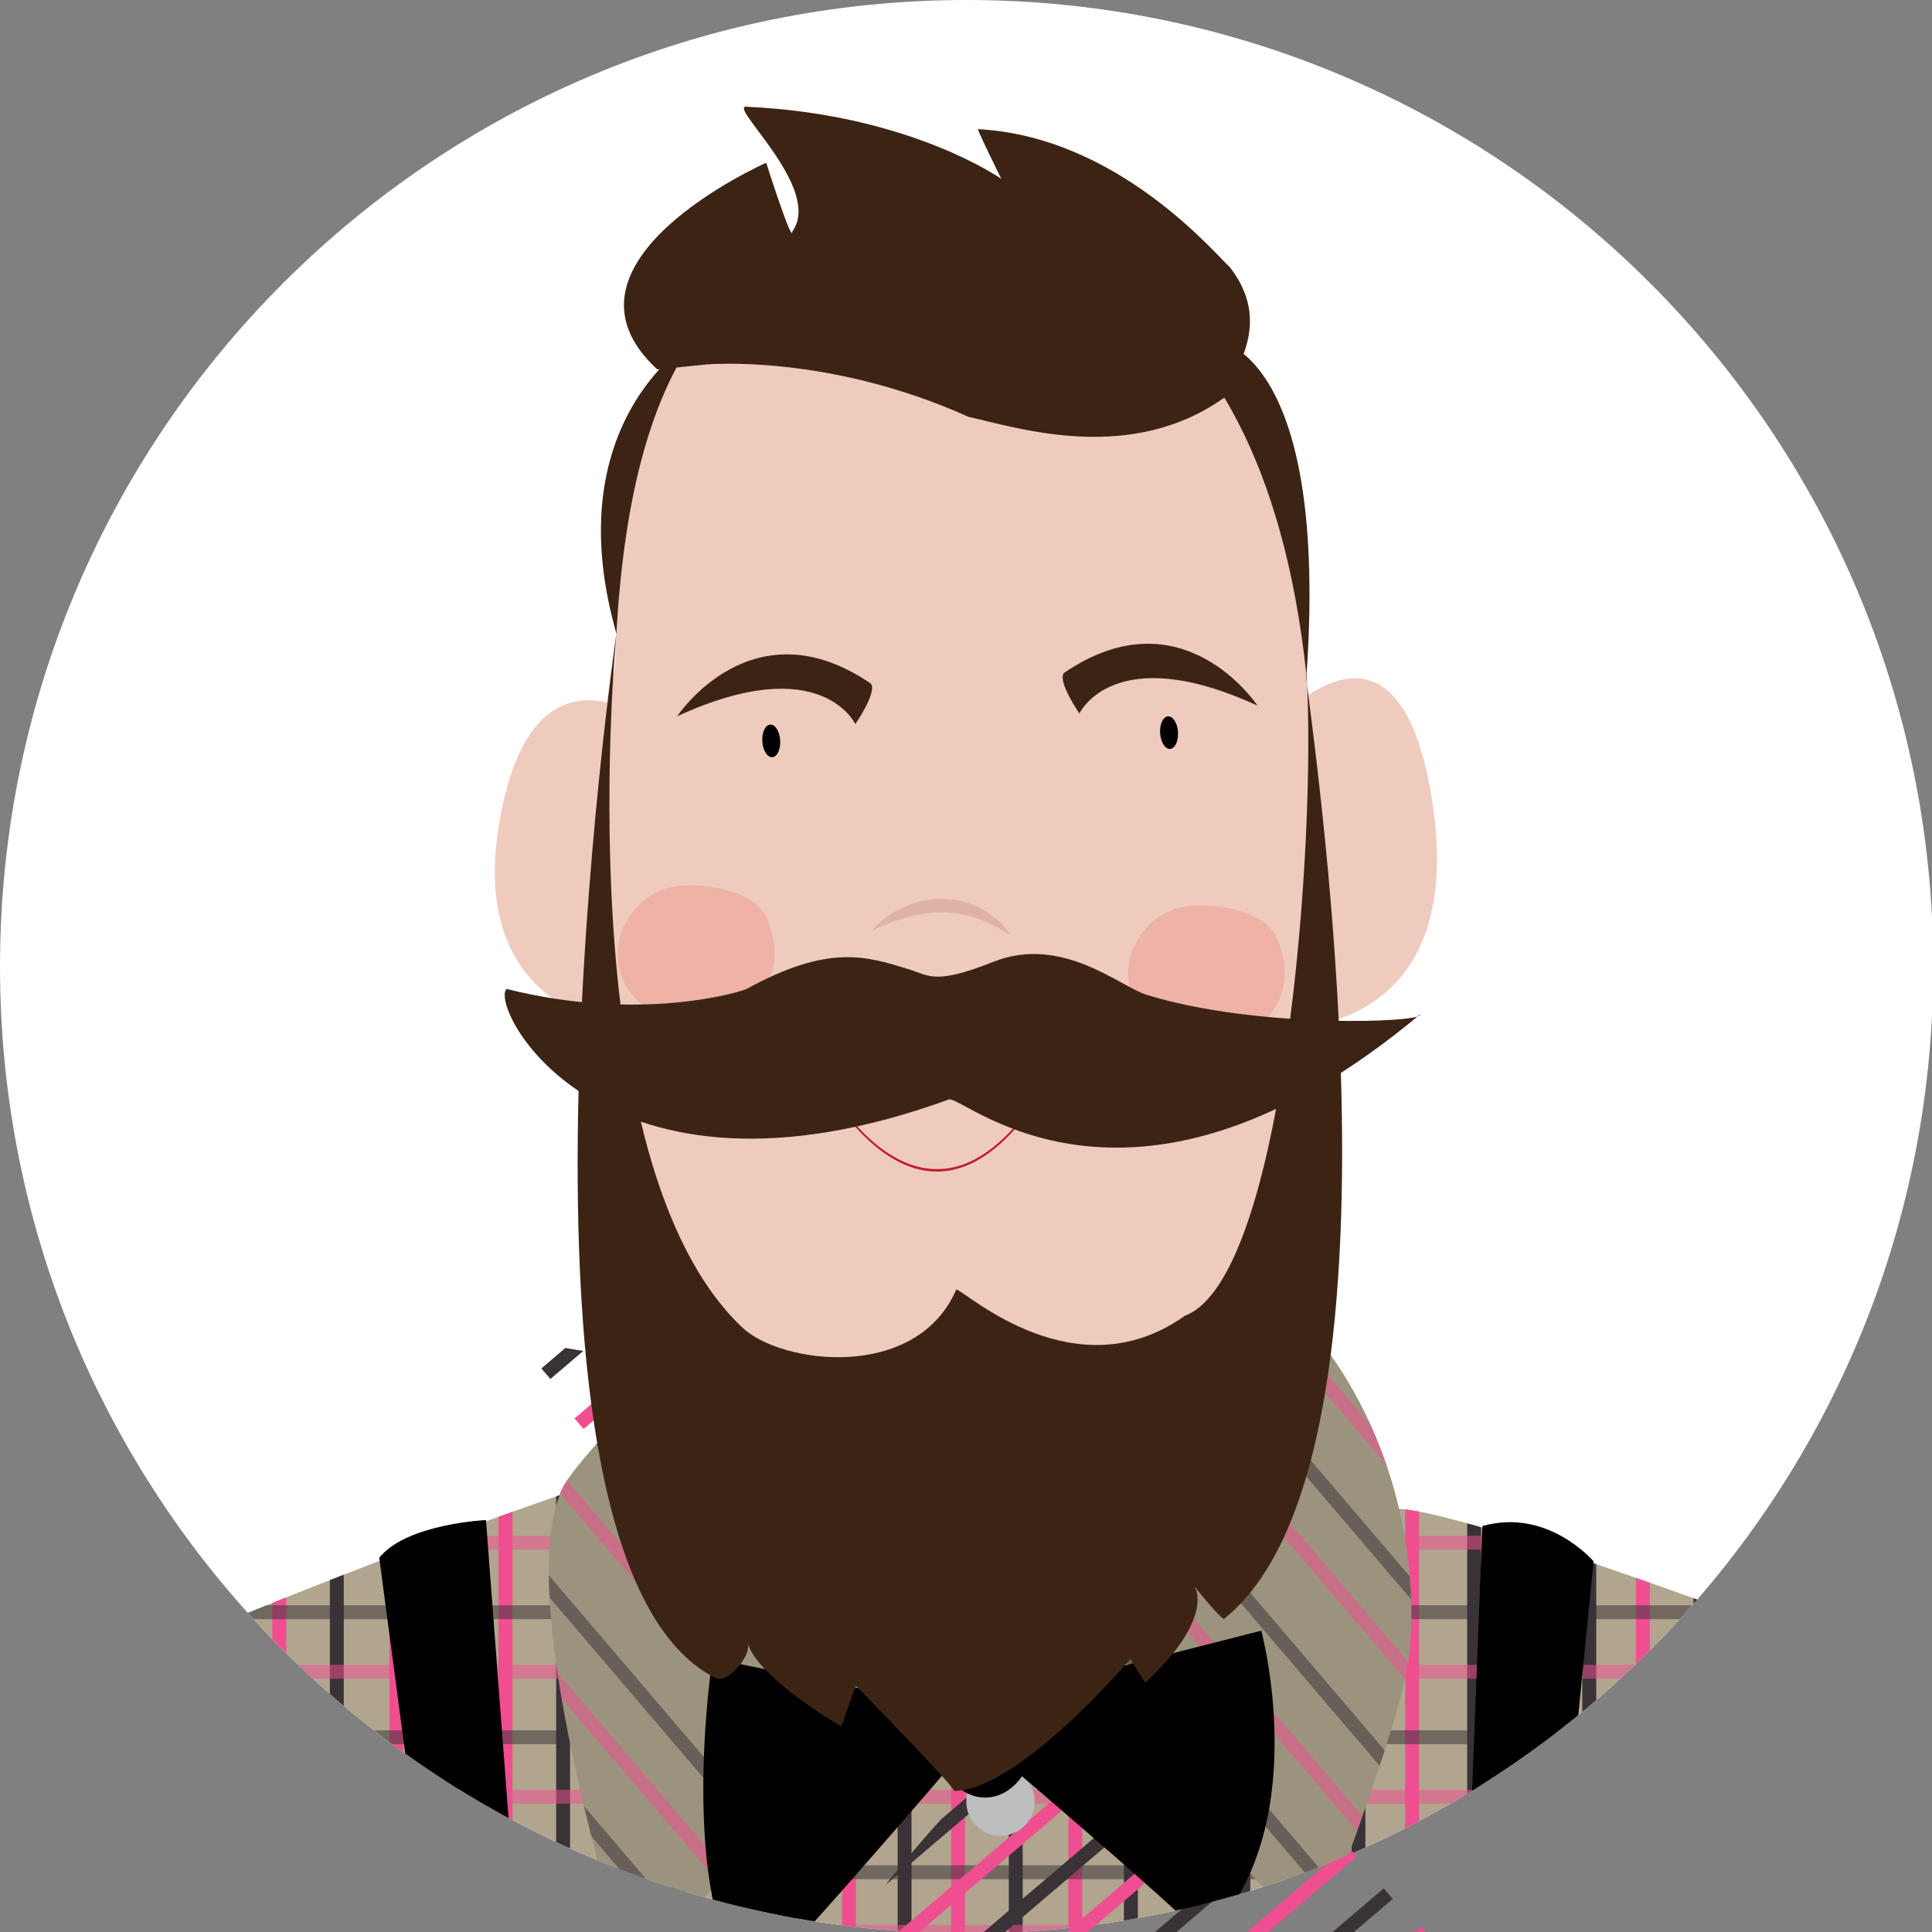 <?xml version="1.0" encoding="utf-8"?>
<!-- Generator: Adobe Illustrator 15.0.2, SVG Export Plug-In  -->
<!DOCTYPE svg PUBLIC "-//W3C//DTD SVG 1.1//EN" "http://www.w3.org/Graphics/SVG/1.1/DTD/svg11.dtd">
<svg version="1.1"
	 xmlns="http://www.w3.org/2000/svg" xmlns:xlink="http://www.w3.org/1999/xlink" xmlns:a="http://ns.adobe.com/AdobeSVGViewerExtensions/3.0/"
	 x="0px" y="0px" width="134px" height="134px" viewBox="692.571 213.513 134 134" enable-background="new 692.571 213.513 134 134"
	 xml:space="preserve">
<rect x="692.571" y="213.513" width="134" height="134" fill="#808080" stroke="none"/>
<defs>
</defs>
<rect display="none" fill="#212D61" width="1138.443" height="1111.444"/>
<g>
	<defs>
		<path id="SVGID_81_" d="M692.571,280.557c0,37.028,30.017,67.043,67.044,67.043c37.026,0,67.044-30.015,67.044-67.043
			c0-37.027-30.018-67.044-67.044-67.044C722.587,213.513,692.571,243.53,692.571,280.557"/>
	</defs>
	<clipPath id="SVGID_82_">
		<use xlink:href="#SVGID_81_"  overflow="visible"/>
	</clipPath>
	<path clip-path="url(#SVGID_82_)" fill="#FFFFFF" d="M826.658,280.557c0,37.027-30.016,67.044-67.044,67.044
		c-37.027,0-67.043-30.017-67.043-67.044c0-37.027,30.016-67.044,67.043-67.044C796.642,213.513,826.658,243.53,826.658,280.557"/>
	<path clip-path="url(#SVGID_82_)" fill="#B1A58E" d="M731.395,317.211c0,0-48.125,16.484-54.946,26.715
		c0.947,1.516,86.02,68.777,86.02,68.777l82.986-74.84c0,0-48.313-19.326-55.893-19.705
		C788.236,317.779,768.342,346.769,731.395,317.211"/>
</g>
<g>
	<defs>
		<path id="SVGID_56_" d="M709.755,325.379c12.271,13.642,30.063,22.221,49.859,22.221c20.237,0,38.381-8.966,50.674-23.144
			c-9.485-3.405-17.913-6.157-20.728-6.297c-0.441-0.126-2.958,3.025-7.487,6.175c-9.032,6.281-26.074,12.562-50.68-7.122
			C731.394,317.212,721.331,320.659,709.755,325.379"/>
	</defs>
	<clipPath id="SVGID_83_">
		<use xlink:href="#SVGID_56_"  overflow="visible"/>
	</clipPath>
	<rect x="684.056" y="309.643" clip-path="url(#SVGID_83_)" fill="#393236" width="0.964" height="112.731"/>
	<rect x="688.186" y="310.144" clip-path="url(#SVGID_83_)" fill="#EF4F91" width="0.964" height="112.731"/>
	<rect x="692.042" y="310.144" clip-path="url(#SVGID_83_)" fill="#393236" width="0.964" height="112.731"/>
	<rect x="695.759" y="309.894" clip-path="url(#SVGID_83_)" fill="#EF4F91" width="0.964" height="112.731"/>
	<rect x="699.752" y="310.395" clip-path="url(#SVGID_83_)" fill="#393236" width="0.964" height="112.731"/>
	<rect x="703.883" y="310.896" clip-path="url(#SVGID_83_)" fill="#EF4F91" width="0.964" height="112.731"/>
	<rect x="707.739" y="310.896" clip-path="url(#SVGID_83_)" fill="#393236" width="0.964" height="112.731"/>
	<rect x="711.457" y="310.646" clip-path="url(#SVGID_83_)" fill="#EF4F91" width="0.964" height="112.731"/>
	<rect x="715.45" y="310.395" clip-path="url(#SVGID_83_)" fill="#393236" width="0.964" height="112.731"/>
	<rect x="719.58" y="310.896" clip-path="url(#SVGID_83_)" fill="#EF4F91" width="0.964" height="112.731"/>
	<rect x="723.435" y="310.896" clip-path="url(#SVGID_83_)" fill="#393236" width="0.964" height="112.731"/>
	<rect x="727.152" y="310.646" clip-path="url(#SVGID_83_)" fill="#EF4F91" width="0.965" height="112.731"/>
	<rect x="794.332" y="311.867" clip-path="url(#SVGID_83_)" fill="#393236" width="0.964" height="112.731"/>
	<rect x="798.461" y="312.368" clip-path="url(#SVGID_83_)" fill="#EF4F91" width="0.964" height="112.731"/>
	<rect x="802.317" y="312.368" clip-path="url(#SVGID_83_)" fill="#393236" width="0.965" height="112.731"/>
	<rect x="806.035" y="312.117" clip-path="url(#SVGID_83_)" fill="#EF4F91" width="0.964" height="112.731"/>
	<rect x="810.027" y="312.618" clip-path="url(#SVGID_83_)" fill="#393236" width="0.965" height="112.731"/>
	<rect x="814.159" y="313.119" clip-path="url(#SVGID_83_)" fill="#EF4F91" width="0.964" height="112.731"/>
	<rect x="818.013" y="313.119" clip-path="url(#SVGID_83_)" fill="#393236" width="0.964" height="112.731"/>
	<rect x="821.731" y="312.869" clip-path="url(#SVGID_83_)" fill="#EF4F91" width="0.965" height="112.731"/>
	<rect x="825.724" y="312.618" clip-path="url(#SVGID_83_)" fill="#393236" width="0.964" height="112.731"/>
	<rect x="829.854" y="313.119" clip-path="url(#SVGID_83_)" fill="#EF4F91" width="0.964" height="112.731"/>
	<rect x="833.71" y="313.119" clip-path="url(#SVGID_83_)" fill="#393236" width="0.964" height="112.731"/>
	<rect x="837.427" y="312.869" clip-path="url(#SVGID_83_)" fill="#EF4F91" width="0.964" height="112.731"/>
	<rect x="731.145" y="310.646" clip-path="url(#SVGID_83_)" fill="#393236" width="0.964" height="112.731"/>
	<rect x="735.276" y="311.147" clip-path="url(#SVGID_83_)" fill="#EF4F91" width="0.965" height="112.731"/>
	<rect x="739.131" y="311.147" clip-path="url(#SVGID_83_)" fill="#393236" width="0.964" height="112.731"/>
	<rect x="742.849" y="310.896" clip-path="url(#SVGID_83_)" fill="#EF4F91" width="0.964" height="112.731"/>
	<rect x="746.842" y="311.397" clip-path="url(#SVGID_83_)" fill="#393236" width="0.964" height="112.731"/>
	<rect x="750.972" y="311.898" clip-path="url(#SVGID_83_)" fill="#EF4F91" width="0.964" height="112.731"/>
	<rect x="754.829" y="311.898" clip-path="url(#SVGID_83_)" fill="#393236" width="0.964" height="112.731"/>
	<rect x="758.545" y="311.648" clip-path="url(#SVGID_83_)" fill="#EF4F91" width="0.964" height="112.731"/>
	<rect x="762.539" y="311.397" clip-path="url(#SVGID_83_)" fill="#393236" width="0.964" height="112.731"/>
	<rect x="766.669" y="311.898" clip-path="url(#SVGID_83_)" fill="#EF4F91" width="0.964" height="112.731"/>
	<rect x="770.524" y="311.898" clip-path="url(#SVGID_83_)" fill="#393236" width="0.965" height="112.731"/>
	<rect x="774.243" y="311.648" clip-path="url(#SVGID_83_)" fill="#EF4F91" width="0.964" height="112.731"/>
	<rect x="778.324" y="311.397" clip-path="url(#SVGID_83_)" fill="#393236" width="0.964" height="112.731"/>
	<rect x="782.455" y="311.898" clip-path="url(#SVGID_83_)" fill="#EF4F91" width="0.964" height="112.731"/>
	<rect x="786.309" y="311.898" clip-path="url(#SVGID_83_)" fill="#393236" width="0.964" height="112.731"/>
	<rect x="790.027" y="311.648" clip-path="url(#SVGID_83_)" fill="#EF4F91" width="0.965" height="112.731"/>
	<g opacity="0.53" clip-path="url(#SVGID_83_)">
		<g>
			<defs>
				<rect id="SVGID_80_" x="681.277" y="315.9" width="151.271" height="0.964"/>
			</defs>
			<clipPath id="SVGID_84_">
				<use xlink:href="#SVGID_80_"  overflow="visible"/>
			</clipPath>
			<rect x="681.277" y="315.9" clip-path="url(#SVGID_84_)" fill="#393236" width="151.271" height="0.964"/>
		</g>
	</g>
	<g opacity="0.53" clip-path="url(#SVGID_83_)">
		<g>
			<defs>
				<rect id="SVGID_79_" x="680.605" y="320.031" width="151.271" height="0.964"/>
			</defs>
			<clipPath id="SVGID_85_">
				<use xlink:href="#SVGID_79_"  overflow="visible"/>
			</clipPath>
			<rect x="680.605" y="320.031" clip-path="url(#SVGID_85_)" fill="#EF4F91" width="151.271" height="0.964"/>
		</g>
	</g>
	<g opacity="0.53" clip-path="url(#SVGID_83_)">
		<g>
			<defs>
				<rect id="SVGID_78_" x="681.88" y="324.85" width="151.27" height="0.964"/>
			</defs>
			<clipPath id="SVGID_86_">
				<use xlink:href="#SVGID_78_"  overflow="visible"/>
			</clipPath>
			<rect x="681.88" y="324.85" clip-path="url(#SVGID_86_)" fill="#393236" width="151.27" height="0.964"/>
		</g>
	</g>
	<g opacity="0.53" clip-path="url(#SVGID_83_)">
		<g>
			<defs>
				<rect id="SVGID_77_" x="681.208" y="328.981" width="151.27" height="0.963"/>
			</defs>
			<clipPath id="SVGID_87_">
				<use xlink:href="#SVGID_77_"  overflow="visible"/>
			</clipPath>
			<rect x="681.208" y="328.981" clip-path="url(#SVGID_87_)" fill="#EF4F91" width="151.27" height="0.964"/>
		</g>
	</g>
	<g opacity="0.53" clip-path="url(#SVGID_83_)">
		<g>
			<defs>
				<rect id="SVGID_76_" x="681.277" y="333.524" width="151.271" height="0.964"/>
			</defs>
			<clipPath id="SVGID_88_">
				<use xlink:href="#SVGID_76_"  overflow="visible"/>
			</clipPath>
			<rect x="681.277" y="333.524" clip-path="url(#SVGID_88_)" fill="#393236" width="151.271" height="0.964"/>
		</g>
	</g>
	<g opacity="0.53" clip-path="url(#SVGID_83_)">
		<g>
			<defs>
				<rect id="SVGID_75_" x="680.605" y="337.655" width="151.271" height="0.964"/>
			</defs>
			<clipPath id="SVGID_89_">
				<use xlink:href="#SVGID_75_"  overflow="visible"/>
			</clipPath>
			<rect x="680.605" y="337.655" clip-path="url(#SVGID_89_)" fill="#EF4F91" width="151.271" height="0.964"/>
		</g>
	</g>
	<g opacity="0.53" clip-path="url(#SVGID_83_)">
		<g>
			<defs>
				<rect id="SVGID_74_" x="681.277" y="342.887" width="151.271" height="0.964"/>
			</defs>
			<clipPath id="SVGID_90_">
				<use xlink:href="#SVGID_74_"  overflow="visible"/>
			</clipPath>
			<rect x="681.277" y="342.887" clip-path="url(#SVGID_90_)" fill="#393236" width="151.271" height="0.964"/>
		</g>
	</g>
	<g opacity="0.53" clip-path="url(#SVGID_83_)">
		<g>
			<defs>
				<rect id="SVGID_73_" x="680.605" y="347.018" width="151.271" height="0.964"/>
			</defs>
			<clipPath id="SVGID_91_">
				<use xlink:href="#SVGID_73_"  overflow="visible"/>
			</clipPath>
			<rect x="680.605" y="347.018" clip-path="url(#SVGID_91_)" fill="#EF4F91" width="151.271" height="0.964"/>
		</g>
	</g>
	<g opacity="0.53" clip-path="url(#SVGID_83_)">
		<g>
			<defs>
				<rect id="SVGID_72_" x="681.277" y="351.424" width="151.271" height="0.964"/>
			</defs>
			<clipPath id="SVGID_92_">
				<use xlink:href="#SVGID_72_"  overflow="visible"/>
			</clipPath>
			<rect x="681.277" y="351.424" clip-path="url(#SVGID_92_)" fill="#393236" width="151.271" height="0.964"/>
		</g>
	</g>
	<g opacity="0.53" clip-path="url(#SVGID_83_)">
		<g>
			<defs>
				<rect id="SVGID_71_" x="680.605" y="355.555" width="151.271" height="0.963"/>
			</defs>
			<clipPath id="SVGID_93_">
				<use xlink:href="#SVGID_71_"  overflow="visible"/>
			</clipPath>
			<rect x="680.605" y="355.555" clip-path="url(#SVGID_93_)" fill="#EF4F91" width="151.271" height="0.964"/>
		</g>
	</g>
	<g opacity="0.53" clip-path="url(#SVGID_83_)">
		<g>
			<defs>
				<rect id="SVGID_70_" x="680.674" y="360.374" width="151.27" height="0.963"/>
			</defs>
			<clipPath id="SVGID_94_">
				<use xlink:href="#SVGID_70_"  overflow="visible"/>
			</clipPath>
			<rect x="680.674" y="360.374" clip-path="url(#SVGID_94_)" fill="#393236" width="151.27" height="0.964"/>
		</g>
	</g>
	<g opacity="0.53" clip-path="url(#SVGID_83_)">
		<g>
			<defs>
				<rect id="SVGID_69_" x="680.002" y="364.504" width="151.27" height="0.964"/>
			</defs>
			<clipPath id="SVGID_95_">
				<use xlink:href="#SVGID_69_"  overflow="visible"/>
			</clipPath>
			<rect x="680.002" y="364.504" clip-path="url(#SVGID_95_)" fill="#EF4F91" width="151.27" height="0.964"/>
		</g>
	</g>
	<g opacity="0.53" clip-path="url(#SVGID_83_)">
		<g>
			<defs>
				<rect id="SVGID_68_" x="680.388" y="368.815" width="151.271" height="0.963"/>
			</defs>
			<clipPath id="SVGID_96_">
				<use xlink:href="#SVGID_68_"  overflow="visible"/>
			</clipPath>
			<rect x="680.388" y="368.815" clip-path="url(#SVGID_96_)" fill="#393236" width="151.271" height="0.964"/>
		</g>
	</g>
	<g opacity="0.53" clip-path="url(#SVGID_83_)">
		<g>
			<defs>
				<rect id="SVGID_67_" x="679.716" y="372.945" width="151.271" height="0.964"/>
			</defs>
			<clipPath id="SVGID_97_">
				<use xlink:href="#SVGID_67_"  overflow="visible"/>
			</clipPath>
			<rect x="679.716" y="372.945" clip-path="url(#SVGID_97_)" fill="#EF4F91" width="151.271" height="0.964"/>
		</g>
	</g>
	<g opacity="0.53" clip-path="url(#SVGID_83_)">
		<g>
			<defs>
				<rect id="SVGID_66_" x="680.992" y="377.764" width="151.27" height="0.964"/>
			</defs>
			<clipPath id="SVGID_98_">
				<use xlink:href="#SVGID_66_"  overflow="visible"/>
			</clipPath>
			<rect x="680.992" y="377.764" clip-path="url(#SVGID_98_)" fill="#393236" width="151.27" height="0.964"/>
		</g>
	</g>
	<g opacity="0.53" clip-path="url(#SVGID_83_)">
		<g>
			<defs>
				<rect id="SVGID_65_" x="680.319" y="381.895" width="151.271" height="0.964"/>
			</defs>
			<clipPath id="SVGID_99_">
				<use xlink:href="#SVGID_65_"  overflow="visible"/>
			</clipPath>
			<rect x="680.319" y="381.895" clip-path="url(#SVGID_99_)" fill="#EF4F91" width="151.271" height="0.964"/>
		</g>
	</g>
	<g opacity="0.53" clip-path="url(#SVGID_83_)">
		<g>
			<defs>
				<rect id="SVGID_64_" x="680.388" y="386.439" width="151.271" height="0.963"/>
			</defs>
			<clipPath id="SVGID_100_">
				<use xlink:href="#SVGID_64_"  overflow="visible"/>
			</clipPath>
			<rect x="680.388" y="386.439" clip-path="url(#SVGID_100_)" fill="#393236" width="151.271" height="0.964"/>
		</g>
	</g>
	<g opacity="0.53" clip-path="url(#SVGID_83_)">
		<g>
			<defs>
				<rect id="SVGID_63_" x="679.716" y="390.569" width="151.271" height="0.964"/>
			</defs>
			<clipPath id="SVGID_101_">
				<use xlink:href="#SVGID_63_"  overflow="visible"/>
			</clipPath>
			<rect x="679.716" y="390.569" clip-path="url(#SVGID_101_)" fill="#EF4F91" width="151.271" height="0.964"/>
		</g>
	</g>
	<g opacity="0.53" clip-path="url(#SVGID_83_)">
		<g>
			<defs>
				<rect id="SVGID_62_" x="680.388" y="395.801" width="151.271" height="0.964"/>
			</defs>
			<clipPath id="SVGID_102_">
				<use xlink:href="#SVGID_62_"  overflow="visible"/>
			</clipPath>
			<rect x="680.388" y="395.801" clip-path="url(#SVGID_102_)" fill="#393236" width="151.271" height="0.964"/>
		</g>
	</g>
	<g opacity="0.53" clip-path="url(#SVGID_83_)">
		<g>
			<defs>
				<rect id="SVGID_61_" x="679.716" y="399.932" width="151.271" height="0.964"/>
			</defs>
			<clipPath id="SVGID_103_">
				<use xlink:href="#SVGID_61_"  overflow="visible"/>
			</clipPath>
			<rect x="679.716" y="399.932" clip-path="url(#SVGID_103_)" fill="#EF4F91" width="151.271" height="0.964"/>
		</g>
	</g>
	<g opacity="0.53" clip-path="url(#SVGID_83_)">
		<g>
			<defs>
				<rect id="SVGID_60_" x="680.388" y="404.338" width="151.271" height="0.964"/>
			</defs>
			<clipPath id="SVGID_104_">
				<use xlink:href="#SVGID_60_"  overflow="visible"/>
			</clipPath>
			<rect x="680.388" y="404.338" clip-path="url(#SVGID_104_)" fill="#393236" width="151.271" height="0.964"/>
		</g>
	</g>
	<g opacity="0.53" clip-path="url(#SVGID_83_)">
		<g>
			<defs>
				<rect id="SVGID_59_" x="679.716" y="408.469" width="151.271" height="0.964"/>
			</defs>
			<clipPath id="SVGID_105_">
				<use xlink:href="#SVGID_59_"  overflow="visible"/>
			</clipPath>
			<rect x="679.716" y="408.469" clip-path="url(#SVGID_105_)" fill="#EF4F91" width="151.271" height="0.964"/>
		</g>
	</g>
	<g opacity="0.53" clip-path="url(#SVGID_83_)">
		<g>
			<defs>
				<rect id="SVGID_58_" x="679.786" y="413.288" width="151.27" height="0.964"/>
			</defs>
			<clipPath id="SVGID_106_">
				<use xlink:href="#SVGID_58_"  overflow="visible"/>
			</clipPath>
			<rect x="679.786" y="413.288" clip-path="url(#SVGID_106_)" fill="#393236" width="151.27" height="0.964"/>
		</g>
	</g>
	<g opacity="0.53" clip-path="url(#SVGID_83_)">
		<g>
			<defs>
				<rect id="SVGID_57_" x="679.114" y="417.419" width="151.27" height="0.963"/>
			</defs>
			<clipPath id="SVGID_107_">
				<use xlink:href="#SVGID_57_"  overflow="visible"/>
			</clipPath>
			<rect x="679.114" y="417.419" clip-path="url(#SVGID_107_)" fill="#EF4F91" width="151.27" height="0.964"/>
		</g>
	</g>
</g>
<g>
	<defs>
		<path id="SVGID_55_" d="M692.571,280.557c0,37.028,30.017,67.043,67.044,67.043c37.026,0,67.044-30.015,67.044-67.043
			c0-37.027-30.018-67.044-67.044-67.044C722.587,213.513,692.571,243.53,692.571,280.557"/>
	</defs>
	<clipPath id="SVGID_108_">
		<use xlink:href="#SVGID_55_"  overflow="visible"/>
	</clipPath>
	<path clip-path="url(#SVGID_108_)" d="M795.385,319.357l-2.635,67.898l4.037-1.956l6.311-63.496
		C803.098,321.803,799.926,318.071,795.385,319.357"/>
	<path clip-path="url(#SVGID_108_)" d="M718.875,321.555l8.757,66.005l3.647-2.612l-5.002-66.006
		C726.278,318.942,720.78,319.188,718.875,321.555"/>
	<path clip-path="url(#SVGID_108_)" fill="#9C937E" d="M759.815,331.232c0,0-16.483,7.768-22.926,20.652
		c-0.758-1.516-8.715-26.715-5.494-34.673c0.189-1.326,4.927-6.063,4.927-6.063S744.658,327.632,759.815,331.232"/>
</g>
<g>
	<defs>
		<path id="SVGID_30_" d="M731.394,317.212c-2.027,5.012,0.378,16.864,2.626,25.33c2.415,0.998,4.898,1.858,7.445,2.573
			c7.533-8.785,18.35-13.883,18.35-13.883c-15.156-3.6-23.494-20.083-23.494-20.083S731.584,315.885,731.394,317.212"/>
	</defs>
	<clipPath id="SVGID_109_">
		<use xlink:href="#SVGID_30_"  overflow="visible"/>
	</clipPath>
	
		<rect x="661.155" y="220.752" transform="matrix(0.649 0.761 -0.761 0.649 443.18 -406.134)" clip-path="url(#SVGID_109_)" fill="#393236" width="0.963" height="112.732"/>
	
		<rect x="663.453" y="224.221" transform="matrix(0.649 0.761 -0.761 0.649 446.627 -406.666)" clip-path="url(#SVGID_109_)" fill="#EF4F91" width="0.963" height="112.732"/>
	
		<rect x="665.954" y="227.155" transform="matrix(0.649 0.761 -0.761 0.649 449.737 -407.538)" clip-path="url(#SVGID_109_)" fill="#393236" width="0.963" height="112.731"/>
	
		<rect x="668.557" y="229.821" transform="matrix(0.649 0.761 -0.761 0.649 452.68 -408.582)" clip-path="url(#SVGID_109_)" fill="#EF4F91" width="0.963" height="112.731"/>
	
		<rect x="670.766" y="233.185" transform="matrix(0.649 0.761 -0.761 0.649 456.015 -409.083)" clip-path="url(#SVGID_109_)" fill="#393236" width="0.963" height="112.731"/>
	
		<rect x="673.065" y="236.653" transform="matrix(0.649 0.761 -0.761 0.649 459.692 -409.684)" clip-path="url(#SVGID_109_)" fill="#EF4F91" width="0.964" height="112.731"/>
	
		<rect x="675.566" y="239.587" transform="matrix(0.649 0.761 -0.761 0.649 462.572 -410.486)" clip-path="url(#SVGID_109_)" fill="#393236" width="0.963" height="112.732"/>
	
		<rect x="678.169" y="242.254" transform="matrix(0.649 0.761 -0.761 0.649 465.515 -411.531)" clip-path="url(#SVGID_109_)" fill="#EF4F91" width="0.963" height="112.731"/>
	
		<rect x="680.95" y="245.13" transform="matrix(0.649 0.761 -0.761 0.649 468.68 -412.637)" clip-path="url(#SVGID_109_)" fill="#393236" width="0.963" height="112.731"/>
	
		<rect x="683.248" y="248.598" transform="matrix(0.649 0.761 -0.761 0.649 472.125 -413.168)" clip-path="url(#SVGID_109_)" fill="#EF4F91" width="0.963" height="112.732"/>
	
		<rect x="685.75" y="251.532" transform="matrix(0.649 0.761 -0.761 0.649 475.236 -414.041)" clip-path="url(#SVGID_109_)" fill="#393236" width="0.963" height="112.731"/>
	
		<rect x="688.353" y="254.198" transform="matrix(0.649 0.761 -0.761 0.649 478.179 -415.086)" clip-path="url(#SVGID_109_)" fill="#EF4F91" width="0.963" height="112.731"/>
	
		<rect x="731.008" y="306.111" transform="matrix(0.649 0.761 -0.761 0.649 532.918 -429.379)" clip-path="url(#SVGID_109_)" fill="#393236" width="0.964" height="112.731"/>
	
		<rect x="733.306" y="309.58" transform="matrix(0.649 0.761 -0.761 0.649 536.104 -429.845)" clip-path="url(#SVGID_109_)" fill="#EF4F91" width="0.963" height="112.731"/>
	
		<rect x="735.808" y="312.513" transform="matrix(0.649 0.761 -0.761 0.649 539.214 -430.718)" clip-path="url(#SVGID_109_)" fill="#393236" width="0.963" height="112.732"/>
	
		<rect x="738.41" y="315.18" transform="matrix(0.649 0.761 -0.761 0.649 542.157 -431.762)" clip-path="url(#SVGID_109_)" fill="#EF4F91" width="0.963" height="112.732"/>
	
		<rect x="740.619" y="318.543" transform="matrix(0.649 0.761 -0.761 0.649 545.492 -432.262)" clip-path="url(#SVGID_109_)" fill="#393236" width="0.963" height="112.732"/>
	
		<rect x="742.918" y="322.012" transform="matrix(0.649 0.761 -0.761 0.649 548.938 -432.793)" clip-path="url(#SVGID_109_)" fill="#EF4F91" width="0.963" height="112.732"/>
	
		<rect x="745.419" y="324.946" transform="matrix(0.649 0.761 -0.761 0.649 552.049 -433.666)" clip-path="url(#SVGID_109_)" fill="#393236" width="0.963" height="112.731"/>
	
		<rect x="748.022" y="327.612" transform="matrix(0.649 0.761 -0.761 0.649 554.992 -434.71)" clip-path="url(#SVGID_109_)" fill="#EF4F91" width="0.963" height="112.731"/>
	
		<rect x="750.803" y="330.488" transform="matrix(0.649 0.761 -0.761 0.649 558.157 -435.816)" clip-path="url(#SVGID_109_)" fill="#393236" width="0.963" height="112.731"/>
	
		<rect x="753.102" y="333.956" transform="matrix(0.649 0.761 -0.761 0.649 561.603 -436.348)" clip-path="url(#SVGID_109_)" fill="#EF4F91" width="0.963" height="112.732"/>
	
		<rect x="755.603" y="336.89" transform="matrix(0.649 0.761 -0.761 0.649 564.713 -437.221)" clip-path="url(#SVGID_109_)" fill="#393236" width="0.963" height="112.732"/>
	
		<rect x="758.205" y="339.557" transform="matrix(0.649 0.761 -0.761 0.649 567.656 -438.264)" clip-path="url(#SVGID_109_)" fill="#EF4F91" width="0.963" height="112.732"/>
	
		<rect x="690.943" y="257.236" transform="matrix(0.649 0.761 -0.761 0.649 481.401 -415.99)" clip-path="url(#SVGID_109_)" fill="#393236" width="0.963" height="112.732"/>
	
		<rect x="693.241" y="260.705" transform="matrix(0.649 0.761 -0.761 0.649 485.088 -416.589)" clip-path="url(#SVGID_109_)" fill="#EF4F91" width="0.964" height="112.731"/>
	
		<rect x="695.743" y="263.639" transform="matrix(0.649 0.761 -0.761 0.649 487.957 -417.394)" clip-path="url(#SVGID_109_)" fill="#393236" width="0.963" height="112.731"/>
	
		<rect x="698.345" y="266.305" transform="matrix(0.649 0.761 -0.761 0.649 490.9 -418.438)" clip-path="url(#SVGID_109_)" fill="#EF4F91" width="0.963" height="112.731"/>
	
		<rect x="700.555" y="269.669" transform="matrix(0.649 0.761 -0.761 0.649 494.235 -418.938)" clip-path="url(#SVGID_109_)" fill="#393236" width="0.963" height="112.731"/>
	
		<rect x="702.853" y="273.137" transform="matrix(0.649 0.761 -0.761 0.649 497.682 -419.469)" clip-path="url(#SVGID_109_)" fill="#EF4F91" width="0.963" height="112.732"/>
	
		<rect x="705.355" y="276.071" transform="matrix(0.649 0.761 -0.761 0.649 500.792 -420.342)" clip-path="url(#SVGID_109_)" fill="#393236" width="0.963" height="112.731"/>
	
		<rect x="707.957" y="278.737" transform="matrix(0.649 0.761 -0.761 0.649 503.735 -421.386)" clip-path="url(#SVGID_109_)" fill="#EF4F91" width="0.963" height="112.732"/>
	
		<rect x="710.739" y="281.613" transform="matrix(0.649 0.761 -0.761 0.649 506.9 -422.493)" clip-path="url(#SVGID_109_)" fill="#393236" width="0.963" height="112.732"/>
	
		<rect x="713.036" y="285.082" transform="matrix(0.649 0.761 -0.761 0.649 510.346 -423.023)" clip-path="url(#SVGID_109_)" fill="#EF4F91" width="0.963" height="112.731"/>
	
		<rect x="715.538" y="288.016" transform="matrix(0.649 0.761 -0.761 0.649 513.709 -423.963)" clip-path="url(#SVGID_109_)" fill="#393236" width="0.964" height="112.731"/>
	
		<rect x="718.141" y="290.682" transform="matrix(0.649 0.761 -0.761 0.649 516.399 -424.941)" clip-path="url(#SVGID_109_)" fill="#EF4F91" width="0.963" height="112.731"/>
	
		<rect x="720.98" y="293.625" transform="matrix(0.649 0.761 -0.761 0.649 519.636 -426.067)" clip-path="url(#SVGID_109_)" fill="#393236" width="0.963" height="112.732"/>
	
		<rect x="723.279" y="297.094" transform="matrix(0.649 0.761 -0.761 0.649 523.082 -426.599)" clip-path="url(#SVGID_109_)" fill="#EF4F91" width="0.963" height="112.731"/>
	
		<rect x="725.78" y="300.028" transform="matrix(0.649 0.761 -0.761 0.649 526.193 -427.471)" clip-path="url(#SVGID_109_)" fill="#393236" width="0.963" height="112.732"/>
	
		<rect x="728.382" y="302.694" transform="matrix(0.649 0.761 -0.761 0.649 529.135 -428.515)" clip-path="url(#SVGID_109_)" fill="#EF4F91" width="0.963" height="112.731"/>
	<g opacity="0.53" clip-path="url(#SVGID_109_)">
		<g>
			<defs>
				<rect id="SVGID_54_" x="696.919" y="242.128" width="98.875" height="115.737"/>
			</defs>
			<clipPath id="SVGID_110_">
				<use xlink:href="#SVGID_54_"  overflow="visible"/>
			</clipPath>
			
				<rect x="745.874" y="224.362" transform="matrix(-0.761 0.649 -0.649 -0.761 1509.001 44.227)" clip-path="url(#SVGID_110_)" fill="#393236" width="0.964" height="151.27"/>
		</g>
	</g>
	<g opacity="0.53" clip-path="url(#SVGID_109_)">
		<g>
			<defs>
				<rect id="SVGID_53_" x="693.339" y="244.296" width="98.875" height="115.737"/>
			</defs>
			<clipPath id="SVGID_111_">
				<use xlink:href="#SVGID_53_"  overflow="visible"/>
			</clipPath>
			
				<rect x="742.295" y="226.529" transform="matrix(-0.761 0.649 -0.649 -0.761 1503.938 49.866)" clip-path="url(#SVGID_111_)" fill="#EF4F91" width="0.963" height="151.27"/>
		</g>
	</g>
	<g opacity="0.53" clip-path="url(#SVGID_109_)">
		<g>
			<defs>
				<rect id="SVGID_52_" x="690.5" y="248.393" width="98.876" height="115.737"/>
			</defs>
			<clipPath id="SVGID_112_">
				<use xlink:href="#SVGID_52_"  overflow="visible"/>
			</clipPath>
			
				<rect x="739.455" y="230.627" transform="matrix(-0.761 0.649 -0.649 -0.761 1501.76 59.425)" clip-path="url(#SVGID_112_)" fill="#393236" width="0.964" height="151.27"/>
		</g>
	</g>
	<g opacity="0.53" clip-path="url(#SVGID_109_)">
		<g>
			<defs>
				<rect id="SVGID_51_" x="686.92" y="250.561" width="98.875" height="115.738"/>
			</defs>
			<clipPath id="SVGID_113_">
				<use xlink:href="#SVGID_51_"  overflow="visible"/>
			</clipPath>
			
				<rect x="735.876" y="232.795" transform="matrix(-0.761 0.649 -0.649 -0.761 1496.703 65.064)" clip-path="url(#SVGID_113_)" fill="#EF4F91" width="0.963" height="151.27"/>
		</g>
	</g>
	<g opacity="0.53" clip-path="url(#SVGID_109_)">
		<g>
			<defs>
				<rect id="SVGID_50_" x="683.507" y="253.562" width="98.875" height="115.737"/>
			</defs>
			<clipPath id="SVGID_114_">
				<use xlink:href="#SVGID_50_"  overflow="visible"/>
			</clipPath>
			
				<rect x="732.463" y="235.796" transform="matrix(-0.761 0.649 -0.649 -0.761 1492.799 73.063)" clip-path="url(#SVGID_114_)" fill="#393236" width="0.964" height="151.27"/>
		</g>
	</g>
	<g opacity="0.53" clip-path="url(#SVGID_109_)">
		<g>
			<defs>
				<rect id="SVGID_49_" x="679.927" y="255.73" width="98.876" height="115.738"/>
			</defs>
			<clipPath id="SVGID_115_">
				<use xlink:href="#SVGID_49_"  overflow="visible"/>
			</clipPath>
			
				<rect x="728.883" y="237.964" transform="matrix(-0.761 0.649 -0.649 -0.761 1487.9 79.204)" clip-path="url(#SVGID_115_)" fill="#EF4F91" width="0.964" height="151.27"/>
		</g>
	</g>
	<g opacity="0.53" clip-path="url(#SVGID_109_)">
		<g>
			<defs>
				<rect id="SVGID_48_" x="676.382" y="259.636" width="98.876" height="115.738"/>
			</defs>
			<clipPath id="SVGID_116_">
				<use xlink:href="#SVGID_48_"  overflow="visible"/>
			</clipPath>
			
				<rect x="725.338" y="241.87" transform="matrix(-0.761 0.649 -0.649 -0.761 1484.191 88.382)" clip-path="url(#SVGID_116_)" fill="#393236" width="0.964" height="151.27"/>
		</g>
	</g>
	<g opacity="0.53" clip-path="url(#SVGID_109_)">
		<g>
			<defs>
				<rect id="SVGID_47_" x="672.803" y="261.805" width="98.875" height="115.737"/>
			</defs>
			<clipPath id="SVGID_117_">
				<use xlink:href="#SVGID_47_"  overflow="visible"/>
			</clipPath>
			
				<rect x="721.759" y="244.038" transform="matrix(-0.761 0.649 -0.649 -0.761 1479.146 94.024)" clip-path="url(#SVGID_117_)" fill="#EF4F91" width="0.963" height="151.27"/>
		</g>
	</g>
	<g opacity="0.53" clip-path="url(#SVGID_109_)">
		<g>
			<defs>
				<rect id="SVGID_46_" x="669.886" y="265.175" width="98.875" height="115.737"/>
			</defs>
			<clipPath id="SVGID_118_">
				<use xlink:href="#SVGID_46_"  overflow="visible"/>
			</clipPath>
			
				<rect x="718.842" y="247.408" transform="matrix(-0.761 0.649 -0.649 -0.761 1476.343 102.349)" clip-path="url(#SVGID_118_)" fill="#393236" width="0.964" height="151.27"/>
		</g>
	</g>
	<g opacity="0.53" clip-path="url(#SVGID_109_)">
		<g>
			<defs>
				<rect id="SVGID_45_" x="666.306" y="267.343" width="98.876" height="115.738"/>
			</defs>
			<clipPath id="SVGID_119_">
				<use xlink:href="#SVGID_45_"  overflow="visible"/>
			</clipPath>
			
				<rect x="715.263" y="249.577" transform="matrix(-0.761 0.649 -0.649 -0.761 1471.303 107.992)" clip-path="url(#SVGID_119_)" fill="#EF4F91" width="0.963" height="151.27"/>
		</g>
	</g>
	<g opacity="0.53" clip-path="url(#SVGID_109_)">
		<g>
			<defs>
				<rect id="SVGID_44_" x="662.684" y="270.523" width="98.876" height="115.737"/>
			</defs>
			<clipPath id="SVGID_120_">
				<use xlink:href="#SVGID_44_"  overflow="visible"/>
			</clipPath>
			
				<rect x="711.64" y="252.756" transform="matrix(-0.761 0.649 -0.649 -0.761 1467.128 116.439)" clip-path="url(#SVGID_120_)" fill="#393236" width="0.964" height="151.27"/>
		</g>
	</g>
	<g opacity="0.53" clip-path="url(#SVGID_109_)">
		<g>
			<defs>
				<rect id="SVGID_43_" x="659.105" y="272.691" width="98.875" height="115.737"/>
			</defs>
			<clipPath id="SVGID_121_">
				<use xlink:href="#SVGID_43_"  overflow="visible"/>
			</clipPath>
			
				<rect x="708.061" y="254.924" transform="matrix(-0.761 0.649 -0.649 -0.761 1462.231 122.579)" clip-path="url(#SVGID_121_)" fill="#EF4F91" width="0.964" height="151.27"/>
		</g>
	</g>
	<g opacity="0.53" clip-path="url(#SVGID_109_)">
		<g>
			<defs>
				<rect id="SVGID_42_" x="656.076" y="275.781" width="98.876" height="115.737"/>
			</defs>
			<clipPath id="SVGID_122_">
				<use xlink:href="#SVGID_42_"  overflow="visible"/>
			</clipPath>
			
				<rect x="705.031" y="258.015" transform="matrix(-0.761 0.649 -0.649 -0.761 1458.9 129.986)" clip-path="url(#SVGID_122_)" fill="#393236" width="0.964" height="151.27"/>
		</g>
	</g>
	<g opacity="0.53" clip-path="url(#SVGID_109_)">
		<g>
			<defs>
				<rect id="SVGID_41_" x="652.497" y="277.949" width="98.875" height="115.738"/>
			</defs>
			<clipPath id="SVGID_123_">
				<use xlink:href="#SVGID_41_"  overflow="visible"/>
			</clipPath>
			
				<rect x="701.451" y="260.183" transform="matrix(-0.761 0.649 -0.649 -0.761 1454.002 136.126)" clip-path="url(#SVGID_123_)" fill="#EF4F91" width="0.964" height="151.27"/>
		</g>
	</g>
	<g opacity="0.53" clip-path="url(#SVGID_109_)">
		<g>
			<defs>
				<rect id="SVGID_40_" x="649.657" y="282.046" width="98.875" height="115.738"/>
			</defs>
			<clipPath id="SVGID_124_">
				<use xlink:href="#SVGID_40_"  overflow="visible"/>
			</clipPath>
			
				<rect x="698.611" y="264.28" transform="matrix(-0.761 0.649 -0.649 -0.761 1451.658 145.184)" clip-path="url(#SVGID_124_)" fill="#393236" width="0.964" height="151.27"/>
		</g>
	</g>
	<g opacity="0.53" clip-path="url(#SVGID_109_)">
		<g>
			<defs>
				<rect id="SVGID_39_" x="646.077" y="284.215" width="98.876" height="115.737"/>
			</defs>
			<clipPath id="SVGID_125_">
				<use xlink:href="#SVGID_39_"  overflow="visible"/>
			</clipPath>
			
				<rect x="695.032" y="266.448" transform="matrix(-0.761 0.649 -0.649 -0.761 1446.761 151.324)" clip-path="url(#SVGID_125_)" fill="#EF4F91" width="0.964" height="151.27"/>
		</g>
	</g>
	<g opacity="0.53" clip-path="url(#SVGID_109_)">
		<g>
			<defs>
				<rect id="SVGID_38_" x="642.665" y="287.215" width="98.875" height="115.738"/>
			</defs>
			<clipPath id="SVGID_126_">
				<use xlink:href="#SVGID_38_"  overflow="visible"/>
			</clipPath>
			
				<rect x="691.621" y="269.449" transform="matrix(-0.761 0.649 -0.649 -0.761 1442.575 158.328)" clip-path="url(#SVGID_126_)" fill="#393236" width="0.963" height="151.27"/>
		</g>
	</g>
	<g opacity="0.53" clip-path="url(#SVGID_109_)">
		<g>
			<defs>
				<rect id="SVGID_37_" x="639.084" y="289.383" width="98.875" height="115.738"/>
			</defs>
			<clipPath id="SVGID_127_">
				<use xlink:href="#SVGID_37_"  overflow="visible"/>
			</clipPath>
			
				<rect x="688.04" y="271.617" transform="matrix(-0.761 0.649 -0.649 -0.761 1437.8 164.962)" clip-path="url(#SVGID_127_)" fill="#EF4F91" width="0.964" height="151.27"/>
		</g>
	</g>
	<g opacity="0.53" clip-path="url(#SVGID_109_)">
		<g>
			<defs>
				<rect id="SVGID_36_" x="635.54" y="293.29" width="98.875" height="115.737"/>
			</defs>
			<clipPath id="SVGID_128_">
				<use xlink:href="#SVGID_36_"  overflow="visible"/>
			</clipPath>
			
				<rect x="684.496" y="275.523" transform="matrix(-0.761 0.649 -0.649 -0.761 1433.974 173.648)" clip-path="url(#SVGID_128_)" fill="#393236" width="0.963" height="151.27"/>
		</g>
	</g>
	<g opacity="0.53" clip-path="url(#SVGID_109_)">
		<g>
			<defs>
				<rect id="SVGID_35_" x="631.959" y="295.458" width="98.876" height="115.737"/>
			</defs>
			<clipPath id="SVGID_129_">
				<use xlink:href="#SVGID_35_"  overflow="visible"/>
			</clipPath>
			
				<rect x="680.915" y="277.692" transform="matrix(-0.761 0.649 -0.649 -0.761 1429.192 180.281)" clip-path="url(#SVGID_129_)" fill="#EF4F91" width="0.964" height="151.27"/>
		</g>
	</g>
	<g opacity="0.53" clip-path="url(#SVGID_109_)">
		<g>
			<defs>
				<rect id="SVGID_34_" x="629.043" y="298.828" width="98.875" height="115.738"/>
			</defs>
			<clipPath id="SVGID_130_">
				<use xlink:href="#SVGID_34_"  overflow="visible"/>
			</clipPath>
			
				<rect x="678" y="281.062" transform="matrix(-0.761 0.649 -0.649 -0.761 1426.131 187.617)" clip-path="url(#SVGID_130_)" fill="#393236" width="0.963" height="151.27"/>
		</g>
	</g>
	<g opacity="0.53" clip-path="url(#SVGID_109_)">
		<g>
			<defs>
				<rect id="SVGID_33_" x="625.463" y="300.996" width="98.875" height="115.738"/>
			</defs>
			<clipPath id="SVGID_131_">
				<use xlink:href="#SVGID_33_"  overflow="visible"/>
			</clipPath>
			
				<rect x="674.419" y="283.23" transform="matrix(-0.761 0.649 -0.649 -0.761 1421.343 194.249)" clip-path="url(#SVGID_131_)" fill="#EF4F91" width="0.964" height="151.27"/>
		</g>
	</g>
	<g opacity="0.53" clip-path="url(#SVGID_109_)">
		<g>
			<defs>
				<rect id="SVGID_32_" x="621.841" y="304.176" width="98.875" height="115.737"/>
			</defs>
			<clipPath id="SVGID_132_">
				<use xlink:href="#SVGID_32_"  overflow="visible"/>
			</clipPath>
			
				<rect x="670.797" y="286.409" transform="matrix(-0.761 0.649 -0.649 -0.761 1417.027 202.197)" clip-path="url(#SVGID_132_)" fill="#393236" width="0.964" height="151.27"/>
		</g>
	</g>
	<g opacity="0.53" clip-path="url(#SVGID_109_)">
		<g>
			<defs>
				<rect id="SVGID_31_" x="618.261" y="306.344" width="98.876" height="115.737"/>
			</defs>
			<clipPath id="SVGID_133_">
				<use xlink:href="#SVGID_31_"  overflow="visible"/>
			</clipPath>
			
				<rect x="667.218" y="288.578" transform="matrix(-0.761 0.649 -0.649 -0.761 1412.027 207.848)" clip-path="url(#SVGID_133_)" fill="#EF4F91" width="0.963" height="151.27"/>
		</g>
	</g>
</g>
<g>
	<defs>
		<path id="SVGID_29_" d="M692.571,280.557c0,37.028,30.017,67.043,67.044,67.043c37.026,0,67.044-30.015,67.044-67.043
			c0-37.027-30.018-67.044-67.044-67.044C722.587,213.513,692.571,243.53,692.571,280.557"/>
	</defs>
	<clipPath id="SVGID_134_">
		<use xlink:href="#SVGID_29_"  overflow="visible"/>
	</clipPath>
	<path clip-path="url(#SVGID_134_)" fill="#9C937E" d="M765.121,330.474c0,0,0.232,0.06,0.658,0.176
		c3.502,0.96,11.567,11.1,18.327,17.859c-0.568-0.189,5.646-15.003,6.214-20.309c0.568-5.305-0.38-14.21-6.252-21.789
		C783.877,306.032,781.604,324.79,765.121,330.474"/>
</g>
<g>
	<defs>
		<path id="SVGID_4_" d="M765.121,330.474c0,0,0.232,0.061,0.657,0.177c2.841,0.777,8.679,7.589,14.389,13.741
			c2.026-0.652,4.011-1.398,5.949-2.233c1.695-4.745,3.879-10.915,4.203-13.958c0.569-5.306-0.379-14.21-6.252-21.789
			c-0.002-0.004-0.004-0.006-0.006-0.006C783.832,306.405,781.44,324.847,765.121,330.474"/>
	</defs>
	<clipPath id="SVGID_135_">
		<use xlink:href="#SVGID_4_"  overflow="visible"/>
	</clipPath>
	
		<rect x="752.977" y="191.354" transform="matrix(0.649 0.761 -0.761 0.649 453.053 -486.325)" clip-path="url(#SVGID_135_)" fill="#393236" width="0.963" height="112.732"/>
	
		<rect x="755.276" y="194.823" transform="matrix(0.649 0.761 -0.761 0.649 456.499 -486.856)" clip-path="url(#SVGID_135_)" fill="#EF4F91" width="0.963" height="112.732"/>
	
		<rect x="757.777" y="197.757" transform="matrix(0.649 0.761 -0.761 0.649 459.61 -487.729)" clip-path="url(#SVGID_135_)" fill="#393236" width="0.963" height="112.731"/>
	
		<rect x="760.379" y="200.423" transform="matrix(0.649 0.761 -0.761 0.649 462.552 -488.773)" clip-path="url(#SVGID_135_)" fill="#EF4F91" width="0.963" height="112.732"/>
	
		<rect x="762.588" y="203.786" transform="matrix(0.649 0.761 -0.761 0.649 465.887 -489.272)" clip-path="url(#SVGID_135_)" fill="#393236" width="0.963" height="112.732"/>
	
		<rect x="764.887" y="207.255" transform="matrix(0.649 0.761 -0.761 0.649 469.334 -489.804)" clip-path="url(#SVGID_135_)" fill="#EF4F91" width="0.963" height="112.731"/>
	
		<rect x="767.388" y="210.189" transform="matrix(0.649 0.761 -0.761 0.649 472.444 -490.676)" clip-path="url(#SVGID_135_)" fill="#393236" width="0.963" height="112.732"/>
	
		<rect x="769.99" y="212.856" transform="matrix(0.649 0.761 -0.761 0.649 475.637 -491.817)" clip-path="url(#SVGID_135_)" fill="#EF4F91" width="0.964" height="112.731"/>
	
		<rect x="772.772" y="215.732" transform="matrix(0.649 0.761 -0.761 0.649 478.552 -492.827)" clip-path="url(#SVGID_135_)" fill="#393236" width="0.963" height="112.731"/>
	
		<rect x="775.071" y="219.2" transform="matrix(0.649 0.761 -0.761 0.649 481.998 -493.358)" clip-path="url(#SVGID_135_)" fill="#EF4F91" width="0.963" height="112.732"/>
	
		<rect x="777.572" y="222.133" transform="matrix(0.649 0.761 -0.761 0.649 485.109 -494.231)" clip-path="url(#SVGID_135_)" fill="#393236" width="0.963" height="112.732"/>
	
		<rect x="780.175" y="224.8" transform="matrix(0.649 0.761 -0.761 0.649 488.052 -495.276)" clip-path="url(#SVGID_135_)" fill="#EF4F91" width="0.963" height="112.731"/>
	
		<rect x="822.83" y="276.713" transform="matrix(0.649 0.761 -0.761 0.649 542.53 -509.504)" clip-path="url(#SVGID_135_)" fill="#393236" width="0.963" height="112.731"/>
	
		<rect x="825.128" y="280.181" transform="matrix(0.649 0.761 -0.761 0.649 545.976 -510.034)" clip-path="url(#SVGID_135_)" fill="#EF4F91" width="0.963" height="112.731"/>
	
		<rect x="827.63" y="283.115" transform="matrix(0.649 0.761 -0.761 0.649 549.087 -510.908)" clip-path="url(#SVGID_135_)" fill="#393236" width="0.963" height="112.731"/>
	
		<rect x="830.232" y="285.782" transform="matrix(0.649 0.761 -0.761 0.649 552.029 -511.952)" clip-path="url(#SVGID_135_)" fill="#EF4F91" width="0.963" height="112.731"/>
	
		<rect x="832.442" y="289.146" transform="matrix(0.649 0.761 -0.761 0.649 555.647 -512.543)" clip-path="url(#SVGID_135_)" fill="#393236" width="0.964" height="112.731"/>
	
		<rect x="834.74" y="292.614" transform="matrix(0.649 0.761 -0.761 0.649 558.811 -512.983)" clip-path="url(#SVGID_135_)" fill="#EF4F91" width="0.963" height="112.731"/>
	
		<rect x="837.242" y="295.547" transform="matrix(0.649 0.761 -0.761 0.649 561.921 -513.856)" clip-path="url(#SVGID_135_)" fill="#393236" width="0.963" height="112.732"/>
	
		<rect x="839.844" y="298.214" transform="matrix(0.649 0.761 -0.761 0.649 564.864 -514.9)" clip-path="url(#SVGID_135_)" fill="#EF4F91" width="0.963" height="112.732"/>
	
		<rect x="842.625" y="301.09" transform="matrix(0.649 0.761 -0.761 0.649 568.029 -516.006)" clip-path="url(#SVGID_135_)" fill="#393236" width="0.963" height="112.732"/>
	
		<rect x="844.924" y="304.559" transform="matrix(0.649 0.761 -0.761 0.649 571.475 -516.537)" clip-path="url(#SVGID_135_)" fill="#EF4F91" width="0.963" height="112.731"/>
	
		<rect x="847.425" y="307.492" transform="matrix(0.649 0.761 -0.761 0.649 574.586 -517.411)" clip-path="url(#SVGID_135_)" fill="#393236" width="0.963" height="112.732"/>
	
		<rect x="850.028" y="310.159" transform="matrix(0.649 0.761 -0.761 0.649 577.529 -518.455)" clip-path="url(#SVGID_135_)" fill="#EF4F91" width="0.963" height="112.731"/>
	
		<rect x="782.765" y="227.838" transform="matrix(0.649 0.761 -0.761 0.649 491.273 -496.18)" clip-path="url(#SVGID_135_)" fill="#393236" width="0.963" height="112.732"/>
	
		<rect x="785.064" y="231.307" transform="matrix(0.649 0.761 -0.761 0.649 494.719 -496.711)" clip-path="url(#SVGID_135_)" fill="#EF4F91" width="0.963" height="112.732"/>
	
		<rect x="787.565" y="234.241" transform="matrix(0.649 0.761 -0.761 0.649 497.83 -497.584)" clip-path="url(#SVGID_135_)" fill="#393236" width="0.963" height="112.732"/>
	
		<rect x="790.167" y="236.907" transform="matrix(0.649 0.761 -0.761 0.649 501.033 -498.723)" clip-path="url(#SVGID_135_)" fill="#EF4F91" width="0.964" height="112.731"/>
	
		<rect x="792.377" y="240.271" transform="matrix(0.649 0.761 -0.761 0.649 504.108 -499.128)" clip-path="url(#SVGID_135_)" fill="#393236" width="0.963" height="112.731"/>
	
		<rect x="794.675" y="243.739" transform="matrix(0.649 0.761 -0.761 0.649 507.817 -499.753)" clip-path="url(#SVGID_135_)" fill="#EF4F91" width="0.964" height="112.731"/>
	
		<rect x="797.177" y="246.673" transform="matrix(0.649 0.761 -0.761 0.649 510.665 -500.532)" clip-path="url(#SVGID_135_)" fill="#393236" width="0.963" height="112.731"/>
	
		<rect x="799.779" y="249.34" transform="matrix(0.649 0.761 -0.761 0.649 513.607 -501.576)" clip-path="url(#SVGID_135_)" fill="#EF4F91" width="0.963" height="112.731"/>
	
		<rect x="802.56" y="252.216" transform="matrix(0.649 0.761 -0.761 0.649 516.772 -502.682)" clip-path="url(#SVGID_135_)" fill="#393236" width="0.963" height="112.731"/>
	
		<rect x="804.859" y="255.683" transform="matrix(0.649 0.761 -0.761 0.649 520.218 -503.213)" clip-path="url(#SVGID_135_)" fill="#EF4F91" width="0.963" height="112.732"/>
	
		<rect x="807.36" y="258.618" transform="matrix(0.649 0.761 -0.761 0.649 523.329 -504.087)" clip-path="url(#SVGID_135_)" fill="#393236" width="0.963" height="112.731"/>
	
		<rect x="809.963" y="261.284" transform="matrix(0.649 0.761 -0.761 0.649 526.272 -505.131)" clip-path="url(#SVGID_135_)" fill="#EF4F91" width="0.963" height="112.731"/>
	
		<rect x="812.802" y="264.227" transform="matrix(0.649 0.761 -0.761 0.649 529.509 -506.257)" clip-path="url(#SVGID_135_)" fill="#393236" width="0.963" height="112.732"/>
	
		<rect x="815.1" y="267.696" transform="matrix(0.649 0.761 -0.761 0.649 532.955 -506.788)" clip-path="url(#SVGID_135_)" fill="#EF4F91" width="0.963" height="112.732"/>
	
		<rect x="817.602" y="270.63" transform="matrix(0.649 0.761 -0.761 0.649 536.34 -507.754)" clip-path="url(#SVGID_135_)" fill="#393236" width="0.964" height="112.731"/>
	
		<rect x="820.204" y="273.296" transform="matrix(0.649 0.761 -0.761 0.649 539.008 -508.706)" clip-path="url(#SVGID_135_)" fill="#EF4F91" width="0.963" height="112.731"/>
	<g opacity="0.53" clip-path="url(#SVGID_135_)">
		<g>
			<defs>
				<rect id="SVGID_28_" x="788.742" y="212.73" width="98.875" height="115.737"/>
			</defs>
			<clipPath id="SVGID_136_">
				<use xlink:href="#SVGID_28_"  overflow="visible"/>
			</clipPath>
			
				<rect x="837.696" y="194.963" transform="matrix(-0.761 0.649 -0.649 -0.761 1651.642 -67.104)" clip-path="url(#SVGID_136_)" fill="#393236" width="0.964" height="151.27"/>
		</g>
	</g>
	<g opacity="0.53" clip-path="url(#SVGID_135_)">
		<g>
			<defs>
				<rect id="SVGID_27_" x="785.162" y="214.898" width="98.875" height="115.737"/>
			</defs>
			<clipPath id="SVGID_137_">
				<use xlink:href="#SVGID_27_"  overflow="visible"/>
			</clipPath>
			
				<rect x="834.118" y="197.131" transform="matrix(-0.761 0.649 -0.649 -0.761 1646.525 -61.498)" clip-path="url(#SVGID_137_)" fill="#EF4F91" width="0.963" height="151.27"/>
		</g>
	</g>
	<g opacity="0.53" clip-path="url(#SVGID_135_)">
		<g>
			<defs>
				<rect id="SVGID_26_" x="782.321" y="218.995" width="98.877" height="115.737"/>
			</defs>
			<clipPath id="SVGID_138_">
				<use xlink:href="#SVGID_26_"  overflow="visible"/>
			</clipPath>
			
				<rect x="831.278" y="201.228" transform="matrix(-0.761 0.649 -0.649 -0.761 1644.185 -52.441)" clip-path="url(#SVGID_138_)" fill="#393236" width="0.963" height="151.27"/>
		</g>
	</g>
	<g opacity="0.53" clip-path="url(#SVGID_135_)">
		<g>
			<defs>
				<rect id="SVGID_25_" x="778.743" y="221.163" width="98.875" height="115.738"/>
			</defs>
			<clipPath id="SVGID_139_">
				<use xlink:href="#SVGID_25_"  overflow="visible"/>
			</clipPath>
			
				<rect x="827.697" y="203.397" transform="matrix(-0.761 0.649 -0.649 -0.761 1639.503 -45.766)" clip-path="url(#SVGID_139_)" fill="#EF4F91" width="0.964" height="151.27"/>
		</g>
	</g>
	<g opacity="0.53" clip-path="url(#SVGID_135_)">
		<g>
			<defs>
				<rect id="SVGID_24_" x="775.33" y="224.164" width="98.875" height="115.737"/>
			</defs>
			<clipPath id="SVGID_140_">
				<use xlink:href="#SVGID_24_"  overflow="visible"/>
			</clipPath>
			
				<rect x="824.286" y="206.397" transform="matrix(-0.761 0.649 -0.649 -0.761 1635.229 -38.801)" clip-path="url(#SVGID_140_)" fill="#393236" width="0.963" height="151.27"/>
		</g>
	</g>
	<g opacity="0.53" clip-path="url(#SVGID_135_)">
		<g>
			<defs>
				<rect id="SVGID_23_" x="771.75" y="226.332" width="98.876" height="115.737"/>
			</defs>
			<clipPath id="SVGID_141_">
				<use xlink:href="#SVGID_23_"  overflow="visible"/>
			</clipPath>
			
				<rect x="820.705" y="208.566" transform="matrix(-0.761 0.649 -0.649 -0.761 1630.541 -32.128)" clip-path="url(#SVGID_141_)" fill="#EF4F91" width="0.964" height="151.27"/>
		</g>
	</g>
	<g opacity="0.53" clip-path="url(#SVGID_135_)">
		<g>
			<defs>
				<rect id="SVGID_22_" x="768.205" y="230.238" width="98.876" height="115.738"/>
			</defs>
			<clipPath id="SVGID_142_">
				<use xlink:href="#SVGID_22_"  overflow="visible"/>
			</clipPath>
			
				<rect x="817.16" y="212.472" transform="matrix(-0.761 0.649 -0.649 -0.761 1626.832 -22.949)" clip-path="url(#SVGID_142_)" fill="#393236" width="0.964" height="151.27"/>
		</g>
	</g>
	<g opacity="0.53" clip-path="url(#SVGID_135_)">
		<g>
			<defs>
				<rect id="SVGID_21_" x="764.625" y="232.407" width="98.875" height="115.737"/>
			</defs>
			<clipPath id="SVGID_143_">
				<use xlink:href="#SVGID_21_"  overflow="visible"/>
			</clipPath>
			
				<rect x="813.58" y="214.64" transform="matrix(-0.761 0.649 -0.649 -0.761 1621.934 -16.808)" clip-path="url(#SVGID_143_)" fill="#EF4F91" width="0.964" height="151.27"/>
		</g>
	</g>
	<g opacity="0.53" clip-path="url(#SVGID_135_)">
		<g>
			<defs>
				<rect id="SVGID_20_" x="761.708" y="235.777" width="98.875" height="115.737"/>
			</defs>
			<clipPath id="SVGID_144_">
				<use xlink:href="#SVGID_20_"  overflow="visible"/>
			</clipPath>
			
				<rect x="810.665" y="218.01" transform="matrix(-0.761 0.649 -0.649 -0.761 1618.785 -9.513)" clip-path="url(#SVGID_144_)" fill="#393236" width="0.963" height="151.271"/>
		</g>
	</g>
	<g opacity="0.53" clip-path="url(#SVGID_135_)">
		<g>
			<defs>
				<rect id="SVGID_19_" x="758.128" y="237.945" width="98.876" height="115.737"/>
			</defs>
			<clipPath id="SVGID_145_">
				<use xlink:href="#SVGID_19_"  overflow="visible"/>
			</clipPath>
			
				<rect x="807.084" y="220.179" transform="matrix(-0.761 0.649 -0.649 -0.761 1614.085 -2.841)" clip-path="url(#SVGID_145_)" fill="#EF4F91" width="0.964" height="151.27"/>
		</g>
	</g>
	<g opacity="0.53" clip-path="url(#SVGID_135_)">
		<g>
			<defs>
				<rect id="SVGID_18_" x="754.506" y="241.124" width="98.876" height="115.738"/>
			</defs>
			<clipPath id="SVGID_146_">
				<use xlink:href="#SVGID_18_"  overflow="visible"/>
			</clipPath>
			
				<rect x="803.462" y="223.358" transform="matrix(-0.761 0.649 -0.649 -0.761 1609.769 5.108)" clip-path="url(#SVGID_146_)" fill="#393236" width="0.964" height="151.27"/>
		</g>
	</g>
	<g opacity="0.53" clip-path="url(#SVGID_135_)">
		<g>
			<defs>
				<rect id="SVGID_17_" x="750.927" y="243.293" width="98.875" height="115.737"/>
			</defs>
			<clipPath id="SVGID_147_">
				<use xlink:href="#SVGID_17_"  overflow="visible"/>
			</clipPath>
			
				<rect x="799.883" y="225.526" transform="matrix(-0.761 0.649 -0.649 -0.761 1604.681 10.719)" clip-path="url(#SVGID_147_)" fill="#EF4F91" width="0.963" height="151.27"/>
		</g>
	</g>
	<g opacity="0.53" clip-path="url(#SVGID_135_)">
		<g>
			<defs>
				<rect id="SVGID_16_" x="747.897" y="246.383" width="98.876" height="115.737"/>
			</defs>
			<clipPath id="SVGID_148_">
				<use xlink:href="#SVGID_16_"  overflow="visible"/>
			</clipPath>
			
				<rect x="796.854" y="228.616" transform="matrix(-0.761 0.649 -0.649 -0.761 1601.353 18.126)" clip-path="url(#SVGID_148_)" fill="#393236" width="0.963" height="151.271"/>
		</g>
	</g>
	<g opacity="0.53" clip-path="url(#SVGID_135_)">
		<g>
			<defs>
				<rect id="SVGID_15_" x="744.318" y="248.551" width="98.875" height="115.738"/>
			</defs>
			<clipPath id="SVGID_149_">
				<use xlink:href="#SVGID_15_"  overflow="visible"/>
			</clipPath>
			
				<rect x="793.274" y="230.785" transform="matrix(-0.761 0.649 -0.649 -0.761 1596.643 24.795)" clip-path="url(#SVGID_149_)" fill="#EF4F91" width="0.964" height="151.27"/>
		</g>
	</g>
	<g opacity="0.53" clip-path="url(#SVGID_135_)">
		<g>
			<defs>
				<rect id="SVGID_14_" x="741.478" y="252.648" width="98.875" height="115.738"/>
			</defs>
			<clipPath id="SVGID_150_">
				<use xlink:href="#SVGID_14_"  overflow="visible"/>
			</clipPath>
			
				<rect x="790.434" y="234.882" transform="matrix(-0.761 0.649 -0.649 -0.761 1594.299 33.853)" clip-path="url(#SVGID_150_)" fill="#393236" width="0.964" height="151.27"/>
		</g>
	</g>
	<g opacity="0.53" clip-path="url(#SVGID_135_)">
		<g>
			<defs>
				<rect id="SVGID_13_" x="737.898" y="254.816" width="98.876" height="115.738"/>
			</defs>
			<clipPath id="SVGID_151_">
				<use xlink:href="#SVGID_13_"  overflow="visible"/>
			</clipPath>
			
				<rect x="786.855" y="237.05" transform="matrix(-0.761 0.649 -0.649 -0.761 1589.223 39.465)" clip-path="url(#SVGID_151_)" fill="#EF4F91" width="0.963" height="151.271"/>
		</g>
	</g>
	<g opacity="0.53" clip-path="url(#SVGID_135_)">
		<g>
			<defs>
				<rect id="SVGID_12_" x="734.487" y="257.817" width="98.875" height="115.738"/>
			</defs>
			<clipPath id="SVGID_152_">
				<use xlink:href="#SVGID_12_"  overflow="visible"/>
			</clipPath>
			
				<rect x="783.442" y="240.051" transform="matrix(-0.761 0.649 -0.649 -0.761 1585.338 47.491)" clip-path="url(#SVGID_152_)" fill="#393236" width="0.964" height="151.27"/>
		</g>
	</g>
	<g opacity="0.53" clip-path="url(#SVGID_135_)">
		<g>
			<defs>
				<rect id="SVGID_11_" x="730.907" y="259.985" width="98.875" height="115.738"/>
			</defs>
			<clipPath id="SVGID_153_">
				<use xlink:href="#SVGID_11_"  overflow="visible"/>
			</clipPath>
			
				<rect x="779.863" y="242.219" transform="matrix(-0.761 0.649 -0.649 -0.761 1580.267 53.105)" clip-path="url(#SVGID_153_)" fill="#EF4F91" width="0.963" height="151.271"/>
		</g>
	</g>
	<g opacity="0.53" clip-path="url(#SVGID_135_)">
		<g>
			<defs>
				<rect id="SVGID_10_" x="727.362" y="263.892" width="98.875" height="115.737"/>
			</defs>
			<clipPath id="SVGID_154_">
				<use xlink:href="#SVGID_10_"  overflow="visible"/>
			</clipPath>
			
				<rect x="776.318" y="246.125" transform="matrix(-0.761 0.649 -0.649 -0.761 1576.561 62.284)" clip-path="url(#SVGID_154_)" fill="#393236" width="0.963" height="151.271"/>
		</g>
	</g>
	<g opacity="0.53" clip-path="url(#SVGID_135_)">
		<g>
			<defs>
				<rect id="SVGID_9_" x="723.782" y="266.06" width="98.876" height="115.737"/>
			</defs>
			<clipPath id="SVGID_155_">
				<use xlink:href="#SVGID_9_"  overflow="visible"/>
			</clipPath>
			
				<rect x="772.738" y="248.293" transform="matrix(-0.761 0.649 -0.649 -0.761 1571.665 68.425)" clip-path="url(#SVGID_155_)" fill="#EF4F91" width="0.963" height="151.27"/>
		</g>
	</g>
	<g opacity="0.53" clip-path="url(#SVGID_135_)">
		<g>
			<defs>
				<rect id="SVGID_8_" x="720.866" y="269.43" width="98.875" height="115.738"/>
			</defs>
			<clipPath id="SVGID_156_">
				<use xlink:href="#SVGID_8_"  overflow="visible"/>
			</clipPath>
			
				<rect x="769.82" y="251.664" transform="matrix(-0.761 0.649 -0.649 -0.761 1568.882 76.778)" clip-path="url(#SVGID_156_)" fill="#393236" width="0.964" height="151.27"/>
		</g>
	</g>
	<g opacity="0.53" clip-path="url(#SVGID_135_)">
		<g>
			<defs>
				<rect id="SVGID_7_" x="717.286" y="271.598" width="98.875" height="115.738"/>
			</defs>
			<clipPath id="SVGID_157_">
				<use xlink:href="#SVGID_7_"  overflow="visible"/>
			</clipPath>
			
				<rect x="766.242" y="253.832" transform="matrix(-0.761 0.649 -0.649 -0.761 1563.822 82.394)" clip-path="url(#SVGID_157_)" fill="#EF4F91" width="0.963" height="151.27"/>
		</g>
	</g>
	<g opacity="0.53" clip-path="url(#SVGID_135_)">
		<g>
			<defs>
				<rect id="SVGID_6_" x="713.664" y="274.778" width="98.875" height="115.737"/>
			</defs>
			<clipPath id="SVGID_158_">
				<use xlink:href="#SVGID_6_"  overflow="visible"/>
			</clipPath>
			
				<rect x="762.62" y="257.011" transform="matrix(-0.761 0.649 -0.649 -0.761 1559.509 90.342)" clip-path="url(#SVGID_158_)" fill="#393236" width="0.963" height="151.27"/>
		</g>
	</g>
	<g opacity="0.53" clip-path="url(#SVGID_135_)">
		<g>
			<defs>
				<rect id="SVGID_5_" x="710.083" y="276.946" width="98.876" height="115.737"/>
			</defs>
			<clipPath id="SVGID_159_">
				<use xlink:href="#SVGID_5_"  overflow="visible"/>
			</clipPath>
			
				<rect x="759.039" y="259.179" transform="matrix(-0.761 0.649 -0.649 -0.761 1554.77 97.007)" clip-path="url(#SVGID_159_)" fill="#EF4F91" width="0.964" height="151.27"/>
		</g>
	</g>
</g>
<g>
	<defs>
		<path id="SVGID_1_" d="M692.571,280.557c0,37.028,30.017,67.043,67.044,67.043c37.026,0,67.044-30.015,67.044-67.043
			c0-37.027-30.018-67.044-67.044-67.044C722.587,213.513,692.571,243.53,692.571,280.557"/>
	</defs>
	<clipPath id="SVGID_160_">
		<use xlink:href="#SVGID_1_"  overflow="visible"/>
	</clipPath>
	<path clip-path="url(#SVGID_160_)" fill="#BCBEC0" d="M764.33,338.472c0,1.308-1.061,2.368-2.368,2.368s-2.369-1.06-2.369-2.368
		c0-1.308,1.062-2.368,2.369-2.368S764.33,337.164,764.33,338.472"/>
	<path clip-path="url(#SVGID_160_)" fill="#BCBEC0" d="M765.581,359.343c0,1.308-1.061,2.368-2.368,2.368s-2.369-1.06-2.369-2.368
		c0-1.308,1.062-2.368,2.369-2.368S765.581,358.035,765.581,359.343"/>
	<path clip-path="url(#SVGID_160_)" fill="#3C2415" d="M775.799,240.395l1.12-3.287c0,0,8.505,0.711,6.022,26.176
		c0.862,0.713-4.004-17.373-4.004-17.373L775.799,240.395z"/>
	<path clip-path="url(#SVGID_160_)" fill="#3C2415" d="M738.378,243.523l1.978-6.2c0,0-10.575,6.488-3.893,23.471
		C737.775,261.015,738.378,243.523,738.378,243.523"/>
	<path clip-path="url(#SVGID_160_)" fill="#EFCBBE" d="M779.552,265.249c0,0,9.727-12.698,12.335,3.703
		c2.61,16.402-10.199,15.873-10.199,15.873L779.552,265.249z"/>
	<path clip-path="url(#SVGID_160_)" fill="#EFCBBE" d="M735.235,259.315c0.85-22.54,8.442-29.495,21.537-30.131
		c5.316,0.506,23.239,1.01,26.421,31.237c0.255,3.241,2.455,25.631-5.906,43.131c-1.514,3.168-33.221,43.438-41.403-4.424
		c-2.187-12.781-6.425-21.207-3.372-28.463C732.743,270.754,735.136,261.949,735.235,259.315"/>
	<path clip-path="url(#SVGID_160_)" fill="#EFCBBE" d="M741.359,266.543c0,0-11.093-12.077-14.069,3.522
		s11.635,15.096,11.635,15.096L741.359,266.543z"/>
	<g opacity="0.21" clip-path="url(#SVGID_160_)">
		<g>
			<defs>
				<rect id="SVGID_3_" x="770.809" y="276.315" width="10.873" height="9.517"/>
			</defs>
			<clipPath id="SVGID_161_">
				<use xlink:href="#SVGID_3_"  overflow="visible"/>
			</clipPath>
			<path clip-path="url(#SVGID_161_)" fill="#F05349" d="M771.333,278.823c-1.778,3.927,1.195,7.341,5.577,6.982
				c3.215-0.261,6.03-3.312,4.188-7.293c-0.842-1.819-4.001-2.314-5.94-2.176c-1.142,0.083-3.027,0.753-3.984,2.951"/>
		</g>
	</g>
	<g opacity="0.21" clip-path="url(#SVGID_160_)">
		<g>
			<defs>
				<rect id="SVGID_2_" x="735.426" y="274.924" width="10.874" height="9.516"/>
			</defs>
			<clipPath id="SVGID_162_">
				<use xlink:href="#SVGID_2_"  overflow="visible"/>
			</clipPath>
			<path clip-path="url(#SVGID_162_)" fill="#F05349" d="M735.95,277.432c-1.778,3.927,1.196,7.341,5.578,6.982
				c3.214-0.261,6.029-3.312,4.188-7.293c-0.843-1.819-4.002-2.314-5.94-2.176c-1.143,0.083-3.027,0.753-3.985,2.951"/>
		</g>
	</g>
	<path clip-path="url(#SVGID_160_)" d="M746.684,264.867c0.037,0.625-0.21,1.146-0.553,1.164c-0.342,0.019-0.65-0.473-0.688-1.097
		c-0.037-0.625,0.21-1.146,0.553-1.165C746.339,263.751,746.647,264.242,746.684,264.867"/>
	<path clip-path="url(#SVGID_160_)" d="M774.275,264.292c0.037,0.625-0.21,1.146-0.553,1.164c-0.343,0.019-0.65-0.473-0.688-1.097
		c-0.037-0.625,0.21-1.146,0.553-1.165C773.93,263.177,774.238,263.667,774.275,264.292"/>
	<path clip-path="url(#SVGID_160_)" fill="#BE1E2D" d="M746.127,285.497c0,0,0.447,0.188,1.127,0.685
		c0.678,0.495,1.594,1.293,2.485,2.433c0.459,0.56,0.848,1.244,1.352,1.891c0.497,0.655,1.067,1.312,1.726,1.92
		c0.652,0.61,1.401,1.168,2.246,1.573c0.837,0.415,1.783,0.645,2.729,0.594c0.944-0.036,1.867-0.35,2.67-0.827
		c0.805-0.477,1.51-1.086,2.133-1.728c0.611-0.655,1.154-1.334,1.624-2.009c0.467-0.679,0.906-1.323,1.255-1.951
		c0.722-1.245,1.328-2.286,1.851-2.948c0.257-0.333,0.496-0.568,0.688-0.688c0.191-0.128,0.321-0.116,0.321-0.116
		s-0.13-0.009-0.317,0.122c-0.188,0.122-0.422,0.362-0.672,0.697c-0.508,0.67-1.086,1.723-1.792,2.978
		c-0.347,0.633-0.783,1.282-1.245,1.967c-0.467,0.683-1.008,1.37-1.618,2.036c-0.625,0.653-1.334,1.276-2.151,1.769
		c-0.815,0.492-1.761,0.825-2.738,0.87c-0.978,0.054-1.952-0.199-2.803-0.627c-0.859-0.421-1.613-0.994-2.271-1.615
		c-0.659-0.62-1.229-1.286-1.724-1.949c-0.504-0.66-0.884-1.343-1.336-1.902c-0.879-1.136-1.759-1.962-2.428-2.467
		C746.57,285.695,746.127,285.497,746.127,285.497"/>
	<path clip-path="url(#SVGID_160_)" fill="#DEB3A6" d="M753.046,278.059c0,0,0.409-0.559,1.277-1.117
		c0.428-0.288,0.973-0.556,1.591-0.768c0.314-0.086,0.641-0.197,0.984-0.239c0.344-0.044,0.694-0.093,1.05-0.079
		c0.356-0.008,0.707,0.049,1.052,0.107c0.351,0.029,0.666,0.191,0.98,0.28c0.319,0.091,0.584,0.282,0.853,0.413
		c0.272,0.125,0.481,0.323,0.688,0.478c0.201,0.163,0.396,0.295,0.527,0.461c0.137,0.156,0.257,0.292,0.355,0.404
		c0.191,0.227,0.291,0.36,0.291,0.36s-0.149-0.079-0.412-0.216c-0.125-0.072-0.276-0.159-0.45-0.259
		c-0.163-0.112-0.385-0.18-0.598-0.29c-0.222-0.094-0.443-0.228-0.707-0.303c-0.261-0.075-0.517-0.201-0.803-0.258
		c-0.286-0.054-0.571-0.15-0.874-0.171c-0.3-0.04-0.603-0.08-0.912-0.063c-0.614-0.035-1.229,0.076-1.807,0.174
		c-0.573,0.131-1.11,0.285-1.566,0.451C753.654,277.751,753.046,278.059,753.046,278.059"/>
	<path clip-path="url(#SVGID_160_)" fill="#3C2415" d="M739.542,263.192c0,0,5.204-7.91,13.439-2.257
		c0.425,0.621-1.086,2.801-1.086,2.801S749.513,258.598,739.542,263.192"/>
	<path clip-path="url(#SVGID_160_)" fill="#3C2415" d="M779.788,262.456c0,0-5.203-7.91-13.438-2.257
		c-0.425,0.621,1.086,2.801,1.086,2.801S769.818,257.862,779.788,262.456"/>
	<path clip-path="url(#SVGID_160_)" fill="#3C2415" d="M738.159,239.134c-8.066-7.429,7.553-14.331,7.553-14.331
		s1.819,5.698,1.81,4.768c2.185-3.002-4.688-8.911-3.123-8.652c11.278,0.518,17.622,5,17.622,5s-1.958-3.964-1.598-3.446
		c9.757,0.518,16.556,8.804,17.457,9.581c3.408,4.403-0.588,8.028-0.253,8.935c-6.558,4.79-14.433,2.201-17.887,1.435
		c-9.719-4.391-18.161-3.634-18.161-3.634"/>
	<path clip-path="url(#SVGID_160_)" d="M764.37,333.642c0,2.511-1.556,4.547-3.473,4.547c-1.918,0-3.473-2.036-3.473-4.547
		c0-0.648,0.104-1.265,0.291-1.822c0.536-1.604,1.759-2.725,3.182-2.725C762.814,329.095,764.37,331.13,764.37,333.642"/>
	<path clip-path="url(#SVGID_160_)" d="M758.084,331.819l-16.1-3.276c0,0-2.533,16.536,2.534,22.874
		c-0.169,1.103,14.698-16.26,14.698-16.26l-1.014-2.48"/>
	<path clip-path="url(#SVGID_160_)" d="M761.681,331.299l18.369-4.685c0,0,3.809,14.055-4.032,21.496
		c1.568,0.552-15.681-14.055-15.681-14.055L761.681,331.299z"/>
	<path clip-path="url(#SVGID_160_)" fill="#3C2415" d="M735.328,257.416c0,0-3.606,36.552,8.743,48.183
		c2.708,2.55,12.068,3.733,14.828-2.654c0.689,0.161,8.275,7.224,15.862,1.822c6.921-2.621,9.121-33.099,8.432-44.444
		c-0.69-2.303,8.904,53.631-5.673,65.428c0,0.429-2.069-2.162-2.069-2.162s1.38,2.154-3.448,6.645l-1.034-1.652
		c0,0-7.759,9.145-12.242,9.145c0.346,0-6.8-7.298-6.8-7.298l-0.996,2.82c0,0-5.824-3.322-6.515-5.819
		c0.345,0.933-1.434,2.859-2.174,2.492C725.931,321.825,735.328,257.416,735.328,257.416"/>
	<path clip-path="url(#SVGID_160_)" fill="#3C2415" d="M755.639,280.753c-2.995-0.932-5.576-1.776-11.286,1.352
		c-0.313,0.17-7.267,2.354-16.64,0c-1.293,1.177,6.464,16.484,30.704,7.653c1.293,0,12.929,10.598,32.646-5.887
		c0.316,0.578-11.373,1.008-18.991-1.368c-1.817-0.567-5.846-4.157-10.586-2.286C757.423,281.821,757.071,281.199,755.639,280.753"
		/>
</g>
</svg>
